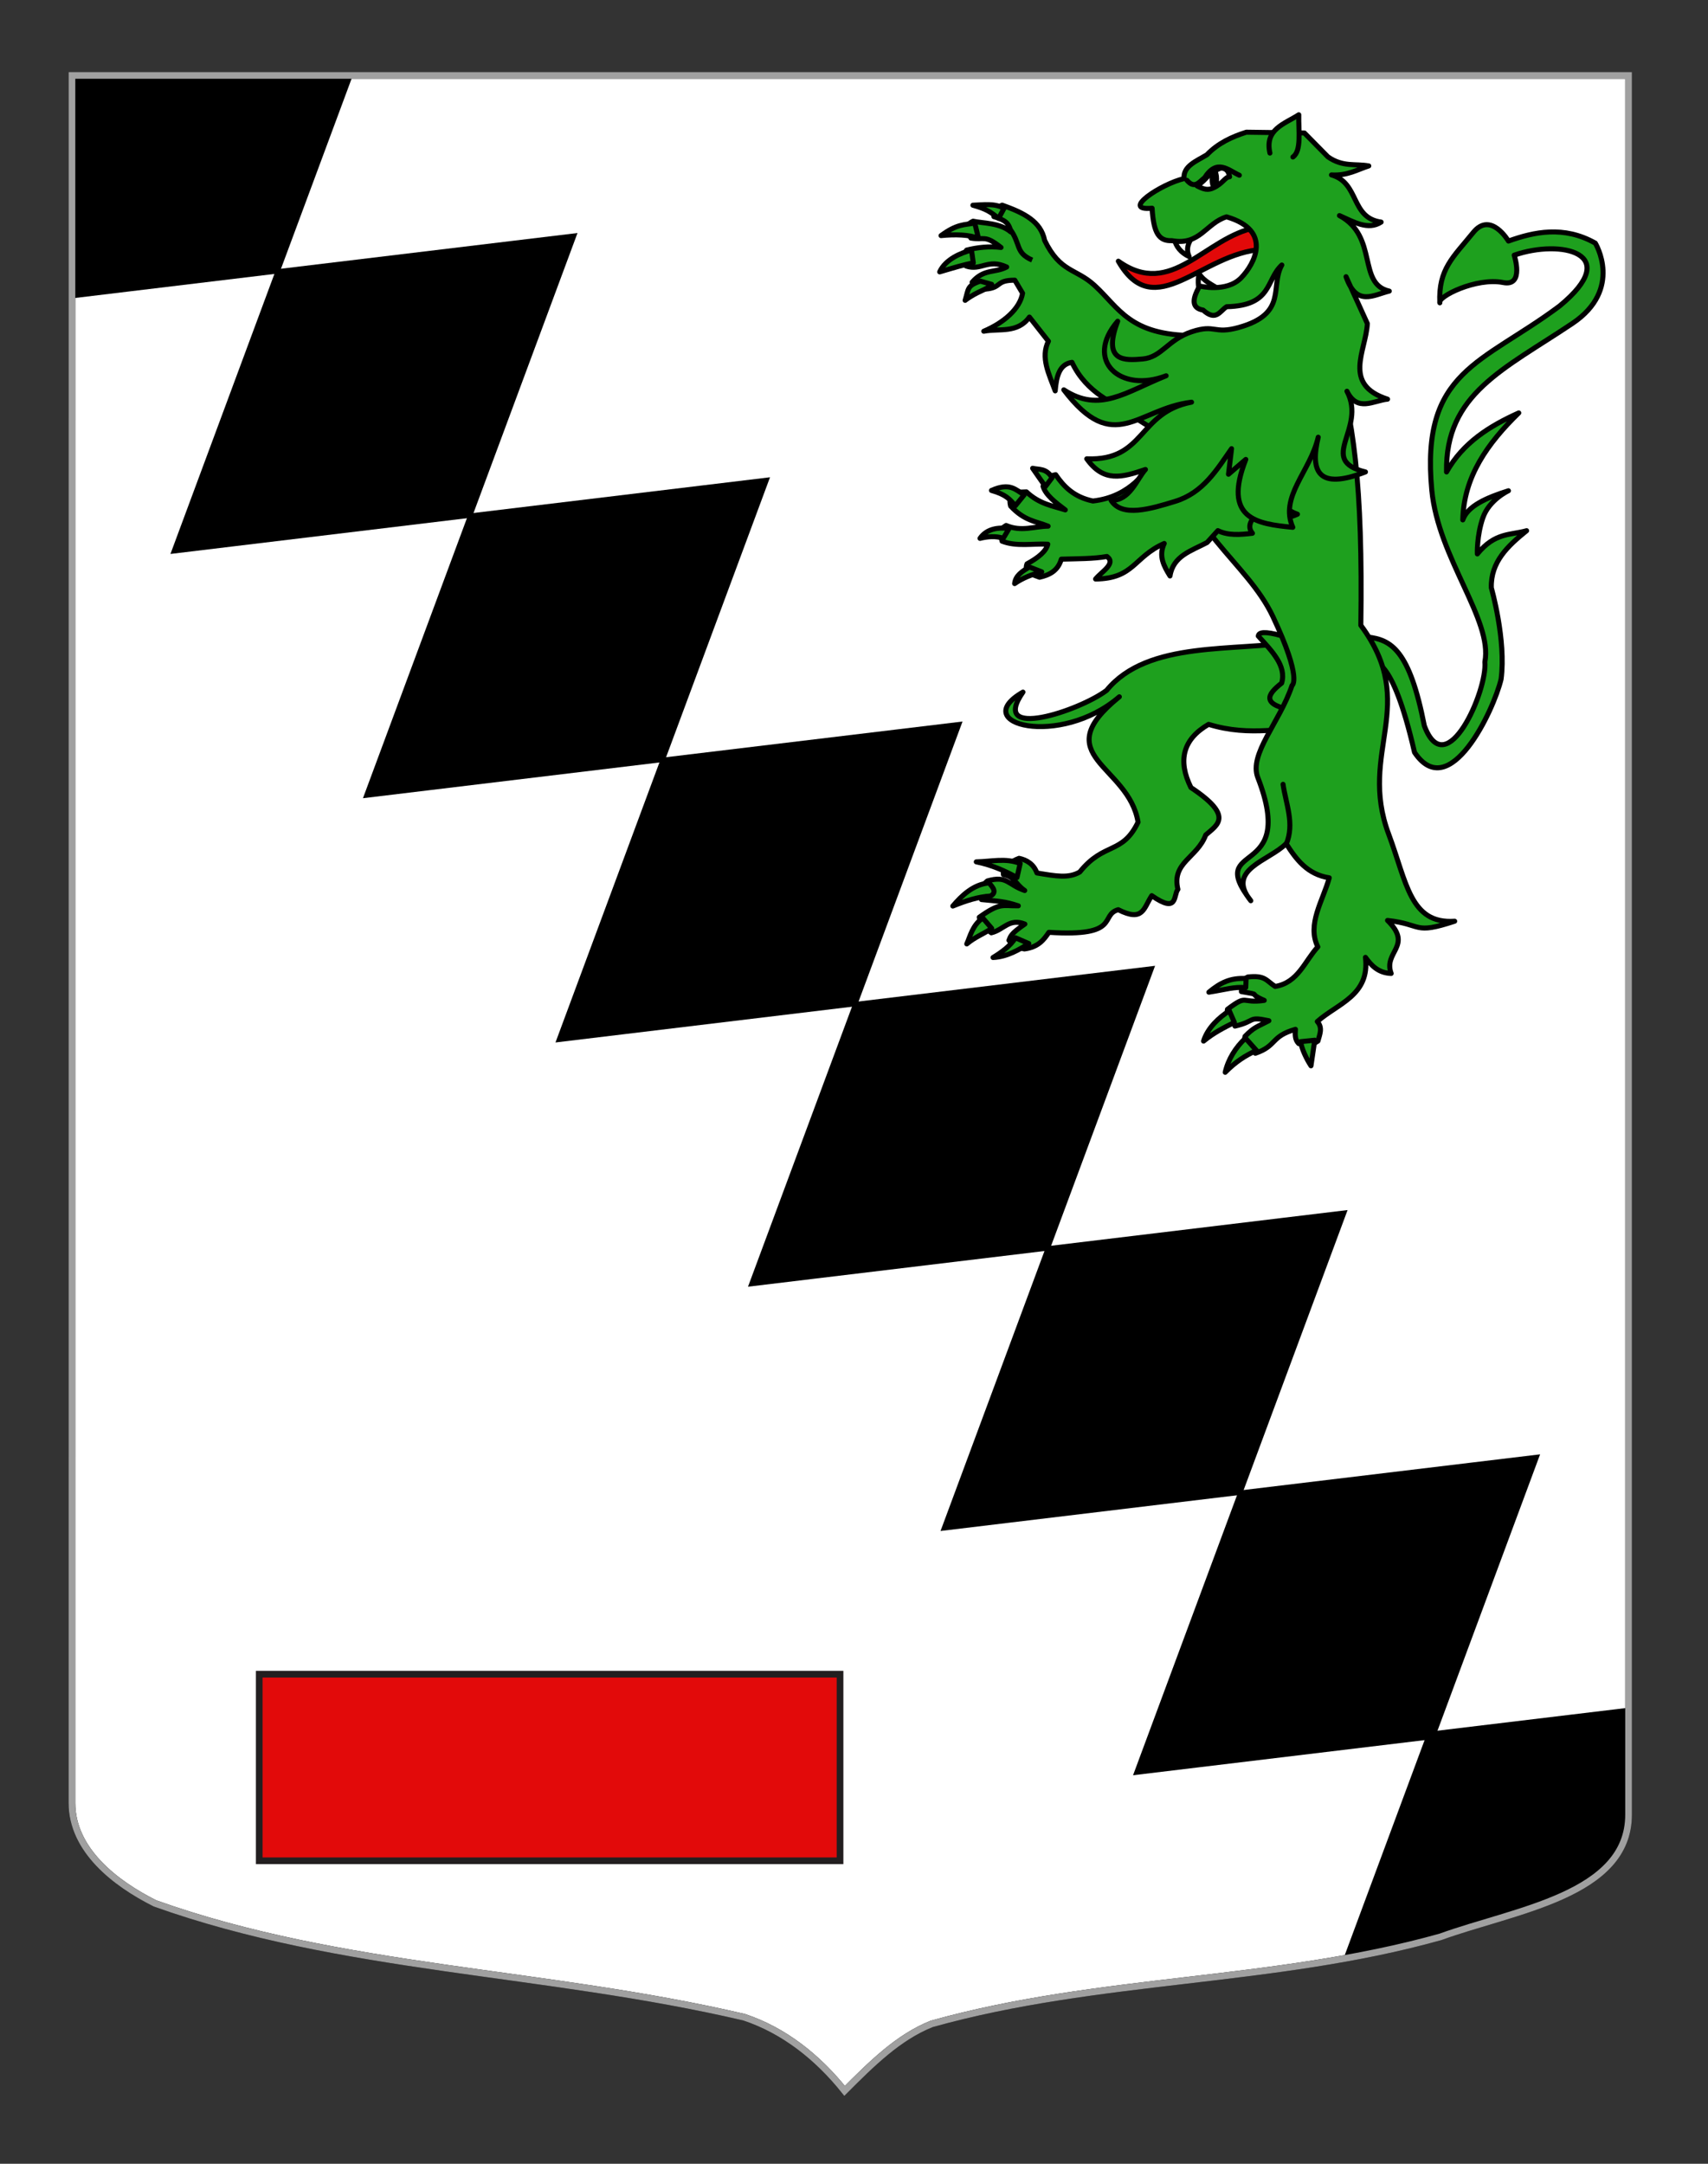 <?xml version="1.0" encoding="utf-8"?>
<!-- Generator: Adobe Illustrator 15.1.0, SVG Export Plug-In . SVG Version: 6.00 Build 0)  -->
<!DOCTYPE svg PUBLIC "-//W3C//DTD SVG 1.1//EN" "http://www.w3.org/Graphics/SVG/1.1/DTD/svg11.dtd">
<svg version="1.1" id="Calque_2" xmlns="http://www.w3.org/2000/svg" xmlns:xlink="http://www.w3.org/1999/xlink" x="0px" y="0px"
	 width="255.118px" height="323.148px" viewBox="0 0 255.118 323.148" enable-background="new 0 0 255.118 323.148"
	 xml:space="preserve">
<rect x="0" y="0" width="255.118" height="323.148" fill="#333333" stroke="none"/>
<path fill="#FFFFFF" stroke="#000000" d="M10.748,11.265c78,0,154.506,0,232.506,0c0,135.583,0,149.083,0,259.75
	c0,12.043-17.101,14.25-28.102,18.25c-25,7-51,6-76,13c-5,2-9,6-13,10c-4-5-9-9-15-11c-30-7-60-7-88-17c-6-3-12.406-8-12.406-15
	C10.748,245.724,10.748,147.64,10.748,11.265z"/>
<g id="Bande_fuselée">
	<g>
		<g>
			<defs>
				<path id="SVGID_2_" d="M10.748,11.265c78,0,154.506,0,232.506,0c0,135.583,0,149.083,0,259.75
					c0,12.043-17.101,14.25-28.102,18.25c-25,7-51,6-76,13c-5,2-9,6-13,10c-4-5-9-9-15-11c-30-7-60-7-88-17c-6-3-12.406-8-12.406-15
					C10.748,245.724,10.748,147.64,10.748,11.265z"/>
			</defs>
			<clipPath id="SVGID_3_">
				<use xlink:href="#SVGID_2_"  overflow="visible"/>
			</clipPath>
			<g clip-path="url(#SVGID_3_)">
				<polygon stroke="#000000" points="213.604,259.11 198.209,300.566 242.111,295.28 257.501,253.828 				"/>
				<polygon stroke="#000000" points="185.387,223.074 169.994,264.53 213.894,259.243 229.286,217.792 				"/>
				<polygon stroke="#000000" points="156.631,186.597 141.238,228.051 185.137,222.766 200.53,181.309 				"/>
				<polygon stroke="#000000" points="127.877,150.117 112.48,191.57 156.381,186.285 171.776,144.833 				"/>
				<polygon stroke="#000000" points="99.115,113.635 83.724,155.094 127.624,149.802 143.017,108.35 				"/>
				<polygon stroke="#000000" points="70.36,77.162 54.967,118.615 98.869,113.324 114.261,71.872 				"/>
				<polygon stroke="#000000" points="41.603,40.682 26.213,82.136 70.11,76.844 85.505,35.395 				"/>
				<polygon stroke="#000000" points="12.848,4.205 -2.541,45.656 41.353,40.366 56.75,-1.084 				"/>
			</g>
		</g>
		<g>
			<path id="SVGID_1_" fill="none" stroke="#A0A0A0" stroke-miterlimit="10" d="M10.748,11.265c78,0,154.506,0,232.506,0
				c0,135.583,0,149.083,0,259.75c0,12.043-17.101,14.25-28.102,18.25c-25,7-51,6-76,13c-5,2-9,6-13,10c-4-5-9-9-15-11
				c-30-7-60-7-88-17c-6-3-12.406-8-12.406-15C10.748,245.724,10.748,147.64,10.748,11.265z"/>
		</g>
	</g>
</g>
<rect x="38.721" y="250.034" fill="#E20A0A" stroke="#231F20" width="86.753" height="27.867"/>
<g id="Lion">
	<path id="Queue" fill="#1EA01E" stroke="#000000" stroke-width="0.75" stroke-linecap="round" stroke-linejoin="round" d="
		M204.562,98.904c0.571-0.102,3.312-1.35,6.722,13.461c5.209,7.785,11.824-6.276,12.928-10.927
		c0.779-5.857-1.457-13.649-1.457-13.649c-0.115-3.887,2.479-6.265,5.271-8.532c-2.413,0.687-4.727,0.228-7.361,3.47
		c0,0-0.104-2.72,0.834-5.414c0.938-2.696,3.811-4.021,3.811-4.021c-3.286,1.039-6.104,2.269-6.818,4.354
		c0.135-6.483,3.73-11.457,8.361-15.979c-4.354,1.961-8.32,4.425-10.79,8.82c-0.213-11.68,8.606-15.345,18.79-22.177
		c7.645-5.128,3.43-12,3.43-12c-4.72-2.663-9.177-1.667-12.971-0.308c0,0-2.646-4.505-5.25-1.291c-3.02,3.726-5.227,5.473-5,10.515
		c-0.4-0.909,5.463-3.828,9.458-3.03c3.217,0.644,1.649-4.086,1.649-4.086c6.945-2.428,16.414-0.331,6.785,7.587
		c-11.565,8.655-20.785,9.609-19.092,27.511c0.963,10.167,9.137,19.391,7.926,25.65c0.398,4.294-5.768,18.302-9.043,9.524
		c-2.203-11.306-4.957-12.846-8.455-13.24L204.562,98.904z"/>
	<path id="Ant_droit" fill="#1EA01E" stroke="#000000" stroke-width="0.75" stroke-linecap="round" stroke-linejoin="round" d="
		M156.03,35.897c2.348,4.819,4.637,4.148,7.458,6.725c3.683,3.356,5.229,7.492,14.935,7.492l-2.655,16.182l-7.681-4.813
		c-1.553-1.332-5.748-2.647-7.971-7.369c-1.891,0.272-2.326,2.124-2.505,4.261c-0.919-2.49-2.226-4.992-1.014-7.414l-2.837-3.608
		c-1.776,2.478-4.475,1.667-6.817,2.115c3.015-1.277,5.408-3.37,5.794-5.679l-1.158-1.943c-2.938-0.003-1.861,1.127-4.396,1.332
		l-1.982-1.031c1.818-2.075,3.396-1.332,5.162-2.271c-2.796-1.304-3.801,0.611-6.045-0.138c-0.521-0.978-0.496-1.678,0.062-2.386
		c1.549-0.399,3.39-0.61,5.137-0.396c-2.473-1.964-2.48-1.051-4.502-1.402c-0.654-1.167-0.998-1.887,0.333-2.52
		c1.331,0.312,4.006,0.208,5.62,1.601c-0.211-1.353-0.916-1.798-2.512-2.278c0.315-1.498-0.406-0.953,1.229-1.718
		C152.965,31.788,155.486,33.086,156.03,35.897z"/>
	<path id="path4248" fill="#1EA01E" stroke="#000000" stroke-width="0.75" d="M150.786,34.115c1.769,2.338,0.784,3.59,3.385,4.726"
		/>
	<path id="Post_droit" fill="#1EA01E" stroke="#000000" stroke-width="0.75" stroke-linecap="round" stroke-linejoin="round" d="
		M193.684,95.793c-9.164,1.589-22.225-0.233-28.396,7.312c-3.998,3.031-17.597,7.582-12.492,0.258
		c-8.326,4.792,5.541,8.363,14.395,0.7c-11.003,8.896,1.405,10.144,2.795,18.724c-2.354,4.9-5.074,2.917-8.707,7.445
		c-1.671,0.965-3.5,0.624-6.398,0.143c-0.479-1.341-1.537-1.948-2.666-2.188c-1.164,0.427-2.508,1.37-2.338,2.434
		c1.77,0.354,1.744,1.385,3.182,2.374c-2.564-0.868-2.584-2.28-5.575-1.435c-1.169,0.95-1.079,2.223-0.883,2.787
		c2.549,0.257,3.415,0.239,5.501,0.933c-2.371,0.047-2.678-0.549-5.837,1.714c0.274,1.154,0.829,1.604,1.801,2.315
		c1.905-0.458,2.649-2.235,5.015-1.306c-2.211,1.503-2.149,1.896-2.377,2.434c0.424,0.597,1.149,1.046,2.305,1.287
		c2.076-0.274,2.897-1.363,3.658-2.486c10.852,0.703,7.531-2.584,10.359-3.38c3.764,1.908,3.795-0.271,5.008-2.096
		c3.975,2.763,3.191-0.058,3.904-0.941c-0.961-4.032,2.879-4.688,4.156-8.123c1.729-1.524,4.271-2.778-2.209-7.082
		c-2.008-4.054-1.188-7.219,2.637-9.439c6.332,1.956,11.363,0.334,17.045,0.505L193.684,95.793z"/>
	<path id="Sexe" fill="#1EA01E" stroke="#000000" stroke-width="0.75" stroke-linecap="round" stroke-linejoin="round" d="
		M187.948,94.993c2.02,2.238,4.248,4.45,3.486,7.027c-2.114,1.67-3.268,3.241,2.107,4.146l2.064-5.875l-4.216-5.355
		C188.926,94.252,188.012,94.396,187.948,94.993z"/>
	
		<path id="Corps_post_gauche" fill="#1EA01E" stroke="#000000" stroke-width="0.75" stroke-linecap="round" stroke-linejoin="round" d="
		M173.929,65.516c3.026,13.747,12.327,18.351,16.206,26.581c4.431,9.406,2.852,10.271,2.852,10.271
		c-1.851,5.546-6.48,10.244-5.105,13.775c6,15.426-7.998,9.287-1.053,18.376c-3.789-4.665,2.717-5.943,5.28-8.528
		c1.511,2.39,3.183,4.604,6.438,5.109c-0.959,3.45-3.365,6.963-1.707,10.308c-1.971,2.141-2.946,5.36-6.377,5.913
		c-1.36-0.882-1.483-1.699-4.08-1.412c-1.4,0.681-0.87,1.553-0.965,2.182c3.365,0.569,0.689,0.132,3.42,1.312
		c-3.541,0.521-2.361-1.034-5.498,1.334c-0.199,0.959,0.964,1.79,1.121,2.509c3.213-0.74,1.828-1.493,5.062-0.805
		c-1.756,0.932-2.179,0.917-3.566,2.344c-0.328,1.35,1.475,1.709,1.547,2.517c3.269-1.098,2.254-2.521,5.99-3.577
		c-0.05,0.764-0.107,1.53,0.482,2.126c0.99,0.225,1.917,0.322,2.877-0.368c0.262-0.984,0.749-1.979-0.092-2.921
		c3.014-2.693,7.881-3.885,7.191-9.586c0.901,1.251,1.944,2.336,3.842,2.407c-1.229-3.247,3.345-4.085-0.545-7.921
		c5.312,0.584,3.795,2.174,10.031,0.117c-6.656,0.467-7.162-5.799-9.857-12.999c-4.631-12.365,4.686-19.236-4.161-31.195
		c0.312-20.715-1.069-31.498-4.144-40.402L173.929,65.516z"/>
	<path id="path3518" fill="#1EA01E" stroke="#000000" stroke-width="0.75" stroke-linecap="round" stroke-linejoin="round" d="
		M192.142,126.015c1.239-3.019-0.065-5.932-0.497-8.88"/>
	<path id="Ant_gauche" fill="#1EA01E" stroke="#000000" stroke-width="0.75" stroke-linecap="round" stroke-linejoin="round" d="
		M157.684,70.894c-1.438,0.258-1.514,1.052-1.891,1.729c0.387,1.312,1.856,2.419,3.322,3.527c-1.925-0.62-3.832-0.85-5.799-2.691
		l-1.668,0.068c-0.929,0.71-0.861,1.38-0.695,2.046c2.049,2.229,3.771,2.265,5.6,3.008c-2.075,0.023-3.993,0.87-6.27-0.107
		c-1.609,0.965-0.695,1.603-0.615,2.347c2.145,0.847,4.552,0.335,6.836,0.451c-0.236,1.034-1.381,2.006-3.104,2.938
		c-0.483,1.265,0.774,1.59,1.876,2c1.475-0.33,2.745-0.956,3.251-2.701c2.349-0.071,4.815-0.041,6.808-0.403
		c1.424,1.041-0.754,2.23-1.694,3.37c5.778-0.071,5.663-3.279,10.259-5.312c-0.889,1.875-0.059,3.373,0.859,4.854
		c0.478-3.017,3.183-3.745,5.541-4.996l1.609-1.777c1.51,0.754,3.318,0.619,5.163,0.397c-0.944-1.144-0.095-2.359,1.55-3.607
		c2.45,1.619,3.896,1.349,5.174,0.763c-5.338-1.905-1.508-7.764-1.651-11.909l-8.03-7l-14.559,14.169
		c-1.407,1.241-3.389,2.438-6.311,2.766C160.417,74.233,158.9,72.675,157.684,70.894z"/>
	<g id="Griffes">
		<g id="Griffes_ant_droit">
			<path id="path3249" fill="#1EA01E" stroke="#000000" stroke-width="0.75" stroke-linecap="round" stroke-linejoin="round" d="
				M145.11,37.35c-1.535,0.4-3.876,1.346-4.754,3.255c2.012-0.589,3.604-1.085,5.021-1.339L145.11,37.35z"/>
			<path id="path3247" fill="#1EA01E" stroke="#000000" stroke-width="0.75" stroke-linecap="round" stroke-linejoin="round" d="
				M145.594,33.313c-1.559,0.293-2.635,0.104-5.034,1.875c2.078-0.211,4.271-0.148,5.596,0.413L145.594,33.313z"/>
			<path id="path3245" fill="#1EA01E" stroke="#000000" stroke-width="0.75" stroke-linecap="round" stroke-linejoin="round" d="
				M149.967,31.117c-1.41-0.797-3.053-0.52-4.648-0.468c2.129,0.593,2.693,1.065,3.842,1.959L149.967,31.117z"/>
			<path id="path4220" fill="#1EA01E" stroke="#000000" stroke-width="0.75" stroke-linecap="round" stroke-linejoin="round" d="
				M146.429,41.988c-2.038,0.689-1.745,1.182-2.271,2.868c1.944-1.466,3.139-1.479,3.967-2.39L146.429,41.988z"/>
		</g>
		<g id="Griffes_post_droit">
			<path id="path3534" fill="#1EA01E" stroke="#000000" stroke-width="0.75" stroke-linecap="round" stroke-linejoin="round" d="
				M151.667,140.05c-0.699,1.221-2.23,2.282-3.34,2.949c2.143-0.094,3.996-1.23,5.34-2.082L151.667,140.05z"/>
			<path id="path3532" fill="#1EA01E" stroke="#000000" stroke-width="0.75" stroke-linecap="round" stroke-linejoin="round" d="
				M146.797,137.099c-1.551,1.056-1.897,2.781-2.393,3.873c1.312-1.089,2.385-1.417,3.723-2.318L146.797,137.099z"/>
			<path id="path3530" fill="#1EA01E" stroke="#000000" stroke-width="0.75" stroke-linecap="round" stroke-linejoin="round" d="
				M147.786,131.851c-2.422,0.216-4.143,1.909-5.468,3.463c1.996-0.804,3.741-1.373,5.634-1.501
				C149.245,133.124,147.726,132.043,147.786,131.851z"/>
			<path id="path3528" fill="#1EA01E" stroke="#000000" stroke-width="0.75" stroke-linecap="round" stroke-linejoin="round" d="
				M152.377,128.96c-2.174-0.862-4.282-0.288-6.553-0.248c2.406,0.49,4.305,1.369,6.08,2.341L152.377,128.96z"/>
		</g>
		<g id="Griffes_post_gauche">
			<path id="path3536" fill="#1EA01E" stroke="#000000" stroke-width="0.75" stroke-linecap="round" stroke-linejoin="round" d="
				M186.125,146.14c-2.295-0.141-3.838,0.604-5.562,2.041c2.646-0.421,3.704-0.822,5.509-0.688L186.125,146.14z"/>
			<path id="path3538" fill="#1EA01E" stroke="#000000" stroke-width="0.75" stroke-linecap="round" stroke-linejoin="round" d="
				M183.62,150.961c-1.521,0.977-3.265,2.563-3.847,4.524c1.556-1.284,3.158-2.069,4.604-2.792L183.62,150.961z"/>
			<path id="path3540" fill="#1EA01E" stroke="#000000" stroke-width="0.75" stroke-linecap="round" stroke-linejoin="round" d="
				M186.032,155.045c-1.484,1.39-2.596,3.175-3.027,5.097c1.566-1.581,2.945-2.458,4.664-3.264L186.032,155.045z"/>
			<path id="path3542" fill="#1EA01E" stroke="#000000" stroke-width="0.75" stroke-linecap="round" stroke-linejoin="round" d="
				M194.267,155.568c0.153,1.059,0.87,2.57,1.55,3.606l0.561-3.824L194.267,155.568z"/>
		</g>
		<g id="Griffes_ant_gauche">
			<path id="path2264" fill="#1EA01E" stroke="#000000" stroke-width="0.75" stroke-linecap="round" stroke-linejoin="round" d="
				M157.143,71.344c-0.861-1.445-1.909-1.174-2.9-1.407l1.902,2.731L157.143,71.344z"/>
			<path id="path2266" fill="#1EA01E" stroke="#000000" stroke-width="0.75" stroke-linecap="round" stroke-linejoin="round" d="
				M152.983,73.9c-1.331-0.756-2.105-1.884-4.895-0.652c2.131,0.604,2.729,1.271,3.559,2.296L152.983,73.9z"/>
			<path id="path2268" fill="#1EA01E" stroke="#000000" stroke-width="0.75" stroke-linecap="round" stroke-linejoin="round" d="
				M150.717,78.942c-1.577-0.225-3.332,0.004-4.336,1.462c1.149-0.286,2.308-0.382,3.479-0.021L150.717,78.942z"/>
			<path id="path2270" fill="#1EA01E" stroke="#000000" stroke-width="0.75" stroke-linecap="round" stroke-linejoin="round" d="
				M153.763,84.683c-1.056,0.621-2.085,1.255-2.212,2.476c1.232-0.86,2.611-1.375,4.048-1.757L153.763,84.683z"/>
		</g>
	</g>
	<g id="Tete" transform="matrix(0.984,-0.176,0.176,0.984,-23.517,33.088)">
		<path id="Langue" fill="#E20909" stroke="#000000" stroke-width="0.75" stroke-linecap="round" stroke-linejoin="round" d="
			M207.822,38.056c-7.932,0.086-14.33,8.376-21.21,1.336c3.676,10.319,12.421,0.975,21.482,2.058L207.822,38.056z"/>
		<g id="Dents">
			<path id="path2476" fill="#FFFFFF" stroke="#000000" stroke-width="0.75" stroke-linecap="round" stroke-linejoin="round" d="
				M197.618,46.467c0.178-1.04,0.027-1.771,0.539-3.132c0.579,1.39,1.715,2.005,2.617,2.942"/>
			<path id="path2474" fill="#FFFFFF" stroke="#000000" stroke-width="0.75" stroke-linecap="round" stroke-linejoin="round" d="
				M195.419,37.501c0.034,1.299,0.654,2.304,1.731,3.081c-0.435-1.656,0.815-2.539,1.621-3.626"/>
		</g>
		<path id="Contour" fill="#1EA01E" stroke="#000000" stroke-width="0.75" stroke-linecap="round" stroke-linejoin="round" d="
			M198.333,69.944l-1.124,3.682l2.935-1.725c-4.992,8.126-0.084,9.774,5.127,11.223c-1.168-4.872,4.007-7.709,6.112-12.586
			c-2.094,4.807-1.468,7.833,6.032,6.352c-6.919-3.049,1.359-6.253-0.599-12.356c0.972,3.401,3.636,2.07,5.767,2.235
			c-6.302-3.348-1.921-7.65-0.984-11.645l-1.902-7.457c0.742,4.748,3.572,3.388,5.981,3.254c-4.547-1.905-0.142-8.31-5.343-12.417
			c1.926,1.296,3.818,2.966,5.962,2.052c-4.439-1.443-2.113-6.323-6.067-8.242c2.32,0.56,3.898-0.097,5.725-0.344
			c-1.922-0.72-3.828-0.468-5.77-2.408l-2.834-4.132l-8.523-1.64c-2.242,0.304-4.424,0.851-6.383,2.277
			c-1.711,0.67-3.812,1.027-4.001,2.911c-3.419,0.154-10.35,3.105-5.474,3.511c-0.457,3.842,0.21,5.035,2.064,5.298
			c4.002,1.495,5.463-1.685,8.66-2.069c6.463,3.205,2.893,7.657,0.551,9.348c-2.545,1.839-6.321,0.123-6.321,0.123
			c-1.615,1.875-1.661,3.083-0.135,3.624c1.617,2.088,2.468,0.544,3.558,0.127c6.795,1.045,6.431-2.917,9.211-4.683
			c-2.338,2.847-0.347,7.318-7.967,8.052c-3.933,0.382-3.281-1.137-7.024-0.61c-3.745,0.526-5.101,2.979-7.958,2.715
			c-2.553-0.237-6.086-0.538-2.673-6.209c-6.032,4.902-1.474,10.7,5.689,9.298c-6.45,1.335-10.738,3.775-15.421-0.625
			c5.67,11.08,10.295,4.72,18.463,5.176c-8.194,0.099-8.339,7.461-16.899,5.574c1.864,3.935,4.653,3.671,8.349,3.113
			c-1.536,1.202-3.117,4.211-5.869,3.624c1.144,2.838,5.585,2.308,9.416,1.845C193.017,75.678,195.624,72.635,198.333,69.944z"/>
		<path id="Oreille_1_" fill="#1EA01E" stroke="#000000" stroke-width="0.75" stroke-linecap="round" stroke-linejoin="round" d="
			M211.752,27.483c-0.171-3.647,2.892-3.893,5.252-4.875c-0.474,2.32-0.502,5.367-1.974,6.057"/>
		<path id="Sourcil" fill="#1EA01E" stroke="#000000" stroke-width="0.75" stroke-linecap="round" stroke-linejoin="round" d="
			M198.832,29.309c0.911,1.541,1.78,0.533,2.658,0.084c2.345-2.524,3.65-0.515,5.179,0.542"/>
		<path id="Oeil" fill="#FFFFFF" stroke="#000000" stroke-width="0.75" stroke-linecap="round" stroke-linejoin="round" d="
			M200.174,30.393c0.92,0.703,1.482,0.976,2.387,0.709c1.464-0.384,1.971-1.284,2.632-1.193c-0.01-0.641-0.084-1.256-1.002-1.522
			C201.969,28.788,202.003,29.617,200.174,30.393z"/>
		
			<ellipse id="Pupille_1_" transform="matrix(-0.984 -0.176 0.176 -0.984 397.173 94.951)" fill="none" stroke="#000000" stroke-width="0.75" cx="202.791" cy="29.886" rx="0.336" ry="1.156"/>
	</g>
</g>
</svg>
